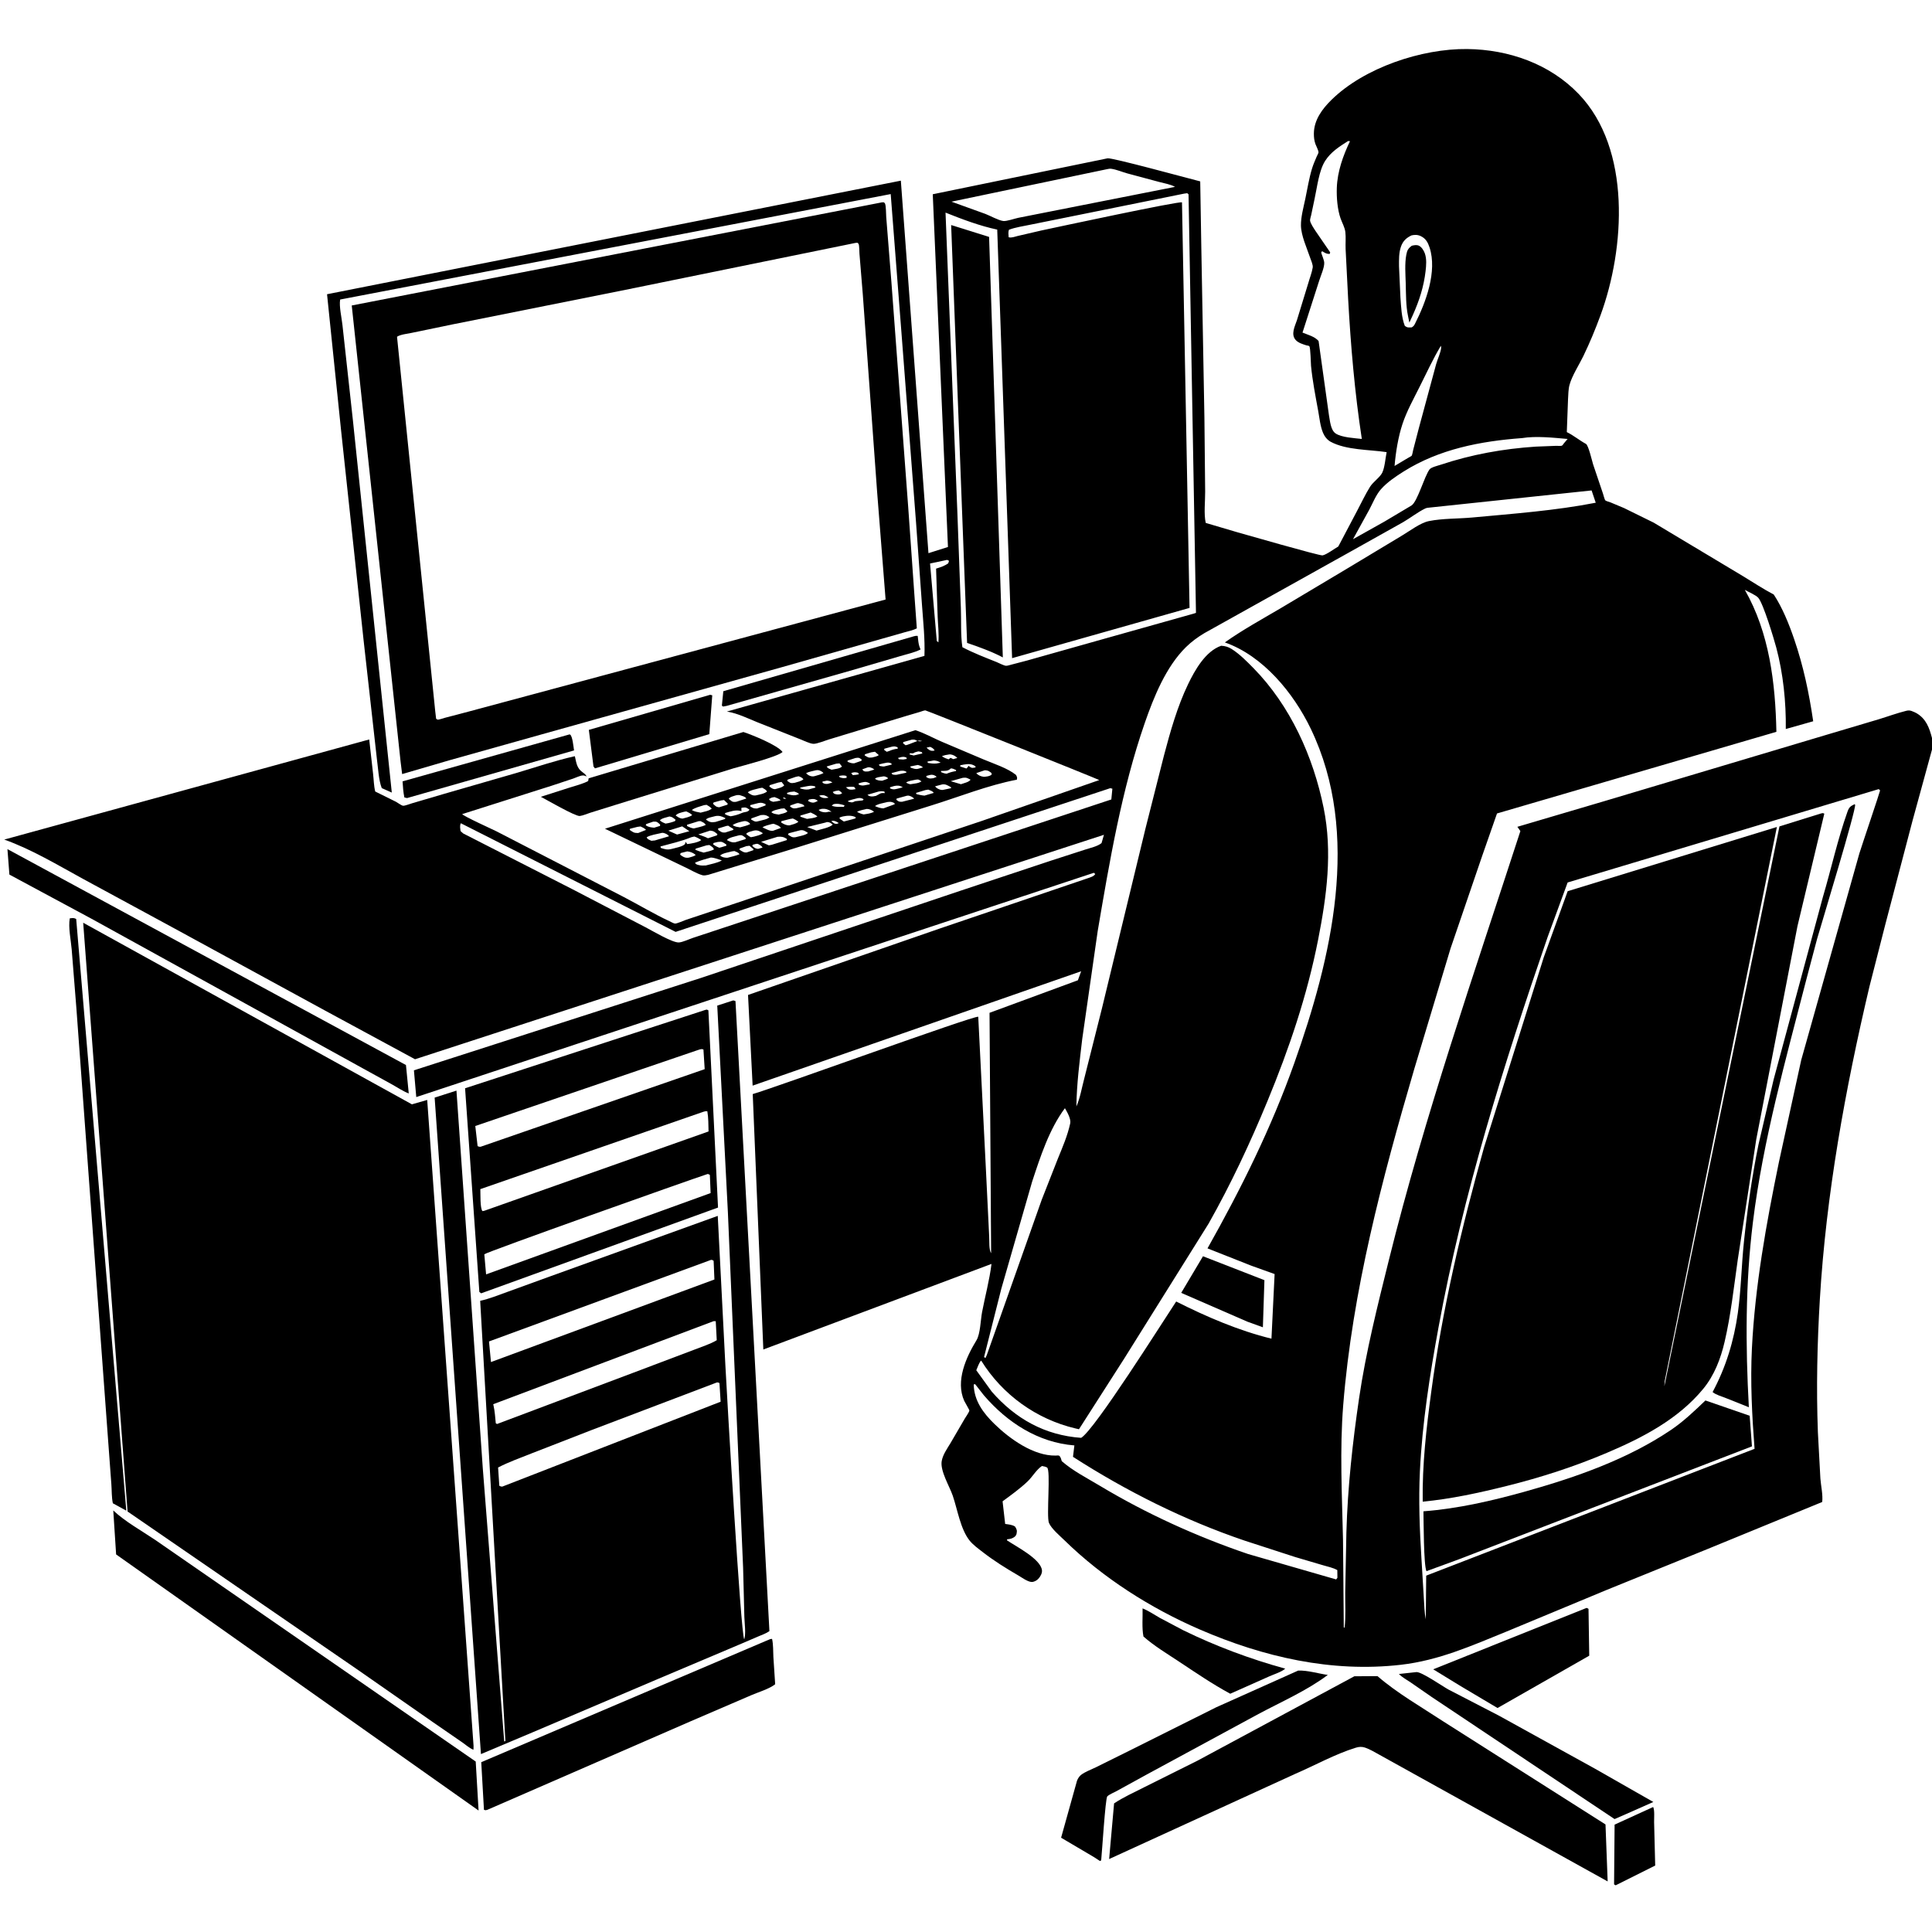 <svg version="1.1" xmlns="http://www.w3.org/2000/svg" style="display: block;" viewBox="0 0 2048 2048" width="1024" height="1024">
<path transform="translate(0,0)" fill="rgb(255,255,255)" d="M 0 0 L 0 2048 L 2048 2048 L 2048 0 L 0 0 z"/>
<path transform="translate(0,0)" fill="rgb(0,0,0)" d="M 2048 782.341 L 2048 794.598 L 2027.23 870.461 L 1998.35 980.579 L 1981.62 1046.09 C 1956.06 1154.45 1935.78 1265.82 1929.13 1377.12 C 1926.33 1424.06 1925.28 1471.12 1927.03 1518.12 L 1929.69 1567.38 C 1930.26 1575.03 1932.53 1584.72 1931.6 1592.18 L 1810.08 1642.03 L 1703.74 1685.14 L 1596.64 1729.65 C 1559.7 1744.65 1525.11 1760.14 1484.95 1764.74 C 1411.46 1773.17 1339.27 1756.51 1271.99 1727.4 C 1219.64 1704.75 1169.31 1672.78 1128.43 1632.83 C 1123.52 1628.03 1114.56 1620.56 1111.94 1614.35 C 1109.07 1607.56 1114.05 1557.89 1109.89 1555.6 C 1108.14 1554.63 1106.43 1554.41 1104.5 1554.03 C 1098.75 1557.75 1094.47 1565.41 1089.38 1570.29 C 1081.29 1578.03 1071.78 1584.83 1062.77 1591.46 L 1065.52 1615.45 C 1069.1 1615.97 1072.77 1616.2 1075.91 1618.14 C 1077.72 1620.89 1078.38 1622.41 1077.6 1625.79 C 1077.01 1628.33 1075.41 1629.41 1073.18 1630.47 C 1071.34 1631.33 1069.49 1631.49 1067.5 1631.75 L 1067.5 1632.84 C 1076.9 1639.27 1103.03 1652.4 1104.51 1664.43 C 1104.92 1667.75 1102.72 1671.48 1100.51 1673.77 C 1098.85 1675.5 1095.96 1677.05 1093.54 1676.95 C 1089.26 1676.77 1082.99 1672.1 1079.25 1669.93 C 1066.13 1662.31 1053.52 1654.46 1041.53 1645.12 C 1036.94 1641.54 1031.57 1637.71 1027.9 1633.16 C 1018.13 1621.07 1014.96 1600.09 1009.95 1585.47 C 1006.51 1575.46 996.428 1559.14 998.252 1548.78 C 999.463 1541.91 1004.1 1535.55 1007.63 1529.64 L 1022.71 1503.78 C 1023.82 1501.85 1027.21 1497.24 1027.57 1495.21 C 1027.68 1494.59 1022.74 1486.35 1022.13 1485 C 1012.64 1463.85 1024.15 1438.75 1035.13 1420.69 C 1039.18 1414.03 1039.51 1399.03 1040.99 1391.17 C 1044.21 1374.15 1048.93 1356.98 1051.02 1339.81 L 809.158 1430.53 L 797.927 1159.77 C 824.296 1152.03 1032.48 1076.36 1036.98 1077.79 L 1045.08 1239.04 L 1048.58 1310.95 C 1048.92 1315.76 1048.14 1324.44 1050.64 1328.5 L 1048.95 1073.62 L 1142.6 1039.13 L 1146.07 1029.57 L 797.817 1150.81 L 792.947 1054.69 L 995.849 984.393 L 1154.55 930.467 C 1157.08 929.503 1159.49 928.921 1161.01 926.5 L 1159.5 925.208 L 441.261 1162.95 L 438.774 1134.58 L 743 1036.67 L 1019.43 943.778 L 1114.34 912.233 L 1150.52 900.54 C 1155.87 898.789 1163.35 897.244 1167.68 893.721 L 1170.23 884.917 L 439.957 1122.86 L 343.908 1070.88 L 185.062 984.271 L 88.329 931.824 C 61.26 917.063 33.594 900.308 4.503 889.981 L 391.383 783.859 L 395.478 820.313 C 396.224 826.477 396.238 833.032 397.752 839.036 L 419.665 849.881 C 421.591 850.894 425.402 853.819 427.203 854.112 C 428.919 854.392 435.007 852.005 436.907 851.482 L 470.612 841.569 L 547.862 819.257 C 568.19 813.228 588.677 806.181 609.362 801.605 C 611.112 809.114 611.369 814.403 618.041 818.988 C 619.551 820.026 621.066 821.385 621.858 823.064 C 620.373 822.499 619.141 821.865 617.5 822.015 C 614.571 822.282 610.516 824.35 607.631 825.316 L 584.599 832.95 L 489.953 862.99 C 491.206 865.144 521.65 878.961 526.338 881.274 L 661.418 950.977 C 677.464 959.328 693.282 968.909 709.655 976.504 C 711.085 977.167 713.938 978.829 715.436 979.015 C 717.379 979.257 724.818 975.866 727 975.136 L 771.578 960.27 L 1041.02 870.125 L 1165.28 826.897 C 1164.5 826.169 982.464 753.084 980.933 753.043 C 979.522 753.006 976.567 754.26 975.154 754.659 L 960.24 759.057 L 879.084 783.729 C 875.039 784.906 865.818 788.713 862.165 788.484 C 858.127 788.23 851.678 784.883 847.815 783.455 L 802.609 765.53 C 792.619 761.456 782.245 756.369 771.58 754.451 L 770.507 754.272 L 979.94 695.283 C 980.624 677.559 978.656 659.625 977.392 641.954 L 971.054 554 L 955.322 349.327 L 944.182 205.73 L 360.589 317.514 C 359.277 324.602 362.251 337.047 363.024 344.631 L 374.077 445.379 L 415.319 840.153 L 404.678 835.43 C 401.299 826.825 400.814 813.777 399.508 804.447 L 385.516 679.555 L 361.515 455.812 L 346.678 311.901 L 954.933 191.511 L 984.202 586.386 L 1004.87 579.834 L 988.768 205.924 L 1174.01 167.836 C 1177.91 166.69 1260.16 189.248 1272.28 192.278 L 1273.43 261.561 L 1276.73 443.167 L 1277.52 521.258 C 1277.6 531.058 1275.96 545.034 1278.14 554.32 L 1311.89 564.291 C 1318.66 566.169 1398.98 589.32 1401.98 588.732 C 1406.27 587.893 1414.51 581.648 1418.66 579.298 L 1438.48 541.708 C 1443.01 533.267 1447.19 524.21 1452.25 516.085 C 1455.53 510.81 1462.84 506.022 1465.26 501.024 C 1467.9 495.542 1468.63 485.514 1469.89 479.288 C 1451.66 476.521 1427.21 477.245 1410.66 468.351 C 1406.92 466.344 1404.14 462.744 1402.5 458.896 C 1399.52 451.918 1398.67 442.897 1397.31 435.426 C 1394.44 419.697 1391.31 403.815 1389.75 387.891 C 1389.45 384.733 1389.24 368.713 1387.97 367.098 C 1387.29 366.241 1385.89 366.441 1384.85 366.099 C 1381 364.831 1376.41 363.565 1373.57 360.5 C 1368.04 354.53 1372.61 345.944 1374.79 339.447 L 1386.85 300.073 C 1388.34 294.761 1390.67 288.969 1391.54 283.564 C 1391.99 280.803 1389.65 275.722 1388.75 273.053 C 1385.31 262.82 1379.22 249.848 1379.06 239 C 1378.93 230.005 1381.82 219.601 1383.68 210.781 C 1385.91 200.171 1387.63 189.107 1390.77 178.757 C 1392.11 174.343 1394 170.075 1395.81 165.838 C 1396.14 165.074 1397.64 162.352 1397.66 161.574 C 1397.7 159.426 1395.2 154.858 1394.46 152.795 C 1393.1 149.01 1392.74 145.537 1392.76 141.531 C 1392.85 127.208 1401.64 115.447 1411.43 105.827 C 1446.17 71.702 1507.15 51.408 1555.3 51.975 C 1599.24 52.493 1642.72 67.586 1673.5 99.648 C 1729.53 158.009 1722.52 263.502 1696.65 334.094 C 1691.21 348.922 1685.25 363.34 1678.36 377.558 C 1673.76 387.065 1666.61 397.821 1663.79 407.86 C 1662.45 412.625 1662.52 418.182 1662.18 423.116 L 1660.88 458.045 C 1668.04 461.512 1674.14 466.744 1681.15 470.538 C 1683.85 471.997 1687.52 488.257 1688.74 492.181 L 1699.22 523.248 C 1699.65 524.486 1700.91 529.639 1701.72 530.421 C 1702.55 531.219 1706.03 532.082 1707.24 532.571 L 1721.57 538.571 L 1753 554.028 L 1847.16 610.46 C 1858.16 617.099 1868.89 624.276 1880.27 630.241 C 1889.5 644.275 1896.41 661.514 1901.84 677.364 C 1911.73 706.227 1917.64 734.454 1922.07 764.569 L 1893.01 772.786 C 1893.38 744.259 1890.28 714.069 1882.93 686.5 C 1880.73 678.225 1869.15 639.371 1863.72 633.553 C 1861 630.634 1853.29 627.449 1849.59 625.288 C 1875.68 670.94 1881.99 724.067 1883.05 775.77 L 1586.89 862.307 L 1571.21 907.17 L 1537.62 1005.46 L 1499.08 1133.51 C 1465.14 1249.39 1433.54 1368.62 1423.87 1489.39 C 1420.05 1537.11 1422.61 1584.5 1423.64 1632.22 L 1424.47 1725 L 1425.33 1725.5 C 1426.67 1713.26 1425.86 1700.16 1425.98 1687.82 L 1427.23 1624.5 C 1428.54 1576.88 1433.79 1529.11 1440.71 1481.99 C 1447.94 1432.89 1460.24 1384.14 1472.19 1336 C 1510.39 1182.05 1562.7 1031.73 1611.66 881 L 1609.1 877.322 L 1608.45 876.457 L 1700.7 849.233 L 1937.35 778.573 L 1991.34 762.52 C 2001.05 759.57 2010.9 755.911 2020.73 753.486 C 2022.73 752.992 2024.36 752.97 2026.31 753.648 L 2027.5 754.135 C 2028.93 754.705 2030.29 755.242 2031.62 756.027 C 2041.77 761.967 2045.23 771.631 2048 782.341 z M 1140.25 1173.99 L 1141.01 1172.91 C 1144.98 1163.96 1146.72 1153.17 1149.26 1143.68 L 1168.07 1069.05 L 1214.23 878.365 L 1233.82 800.979 C 1240.5 775.678 1248.03 748.913 1259.42 725.282 C 1266.64 710.296 1277.86 690.334 1294.5 684.527 C 1298.74 684.754 1302.08 685.717 1305.7 688.021 C 1314.06 693.348 1321.74 701.124 1328.69 708.202 C 1367.91 748.188 1392.09 802.063 1403.12 856.442 C 1412.64 903.326 1406.36 949.87 1397.24 996.212 C 1385.58 1055.49 1366.62 1111.38 1343.59 1167.14 C 1325.2 1211.68 1304.85 1255.15 1281.13 1297.14 L 1191.72 1440.15 L 1143.75 1515.06 L 1140.03 1514.2 C 1098.62 1504.45 1062.57 1478.5 1040.09 1442.29 C 1038.29 1443.32 1035.91 1450.32 1034.9 1452.52 L 1051.34 1475.24 C 1076.51 1504.08 1107.83 1521.49 1146.08 1524.17 C 1160.66 1515.31 1231.92 1402.09 1246.8 1379.64 C 1278.55 1395.7 1313.19 1410.59 1347.8 1419.04 L 1351.14 1350.55 L 1326.23 1341.61 L 1280 1323.33 C 1315.71 1259.89 1347.61 1195.71 1371.99 1126.98 C 1411.26 1016.27 1443.27 884.154 1389.43 772.431 C 1371.21 734.617 1339.03 695.278 1298.4 680.981 C 1317.1 667.728 1337.26 656.675 1357 645.084 L 1429.91 601.591 L 1486.69 567.415 C 1494.56 562.706 1505.73 554.199 1514.62 552.396 C 1529.14 549.451 1545.89 549.948 1560.83 548.559 C 1604.37 544.512 1648.6 541.307 1691.55 532.91 L 1687.16 519.881 L 1516 537.996 C 1513.96 538.176 1512.38 538.237 1510.5 539.166 C 1502.56 543.09 1494.97 549.1 1487.19 553.612 L 1428.91 586.252 L 1276.62 671.193 C 1269.52 675.467 1262.98 680.226 1257.07 686.059 C 1235.95 706.895 1223.1 738.733 1213.5 766.4 C 1188.93 837.237 1176.17 913.2 1163.61 986.94 L 1147.21 1101.38 C 1144.44 1125.03 1141.32 1149.1 1141.01 1172.91 L 1140.25 1173.99 z M 1429.04 149.5 C 1419.84 155.332 1410.75 161.097 1404.75 170.474 C 1398.01 181.015 1396.22 198.668 1393.48 210.949 L 1389.9 228 C 1389.6 229.473 1388.52 232.586 1388.73 233.904 C 1389.2 236.969 1392.68 241.984 1394.4 244.688 L 1410.05 267.5 L 1409.5 269.203 C 1405.8 269.201 1404.64 268.1 1401.5 266.25 L 1400.5 267.685 C 1401.33 270.717 1403.56 275.455 1403.74 278.403 C 1404.05 283.461 1399.92 292.602 1398.41 297.5 L 1380.71 352.559 C 1386.46 354.939 1393.69 356.713 1397.76 361.5 L 1408.69 439.755 C 1409.85 445.813 1410.4 455.844 1415.83 459.495 C 1422.23 463.794 1435.9 464.408 1443.58 465.301 C 1436.06 416.094 1431.84 366.669 1429.09 316.963 L 1426.41 264.113 C 1426.14 258.152 1426.81 251.841 1426.13 245.987 C 1425.54 240.98 1422.71 236.218 1421.05 231.5 C 1417.68 221.861 1416.71 209.13 1417.08 199.015 C 1417.69 181.892 1423.7 164.97 1431.05 149.688 L 1429.04 149.5 z M 1173.81 179.26 L 1008.6 213.78 L 1044.53 226.749 C 1049.62 228.704 1058.45 233.634 1063.5 234.28 C 1066.95 234.721 1075.56 231.7 1079.29 230.926 L 1245.58 198.083 C 1240.92 195.397 1234.01 194.301 1228.78 192.88 L 1195.05 183.836 C 1189.59 182.354 1183.54 179.672 1178 178.917 C 1176.43 178.703 1175.33 178.953 1173.81 179.26 z M 1255.04 205.289 L 1142.01 228.149 L 1091.85 238.265 C 1084.61 239.829 1076.37 240.916 1069.5 243.565 C 1068.62 246.208 1069.02 248.777 1069.23 251.5 C 1072.22 252.361 1075.66 250.914 1078.61 250.188 L 1104 244.296 C 1120.4 240.823 1249.59 213.042 1252.96 214.516 L 1260.96 644.416 L 1072.86 697.677 L 1061.68 374.931 L 1057.1 243.383 C 1038.5 239.458 1019.95 232.396 1002.3 225.38 L 1014.9 544.5 L 1018.56 644.5 C 1019.08 658.072 1018.19 672.678 1020.16 686.057 C 1031.85 692.18 1044.19 696.937 1056.44 701.812 C 1059.06 702.853 1063.73 705.472 1066.4 705.754 C 1067.76 705.898 1071.07 704.768 1072.5 704.438 L 1088.57 700.233 L 1168.14 677.801 L 1265.4 650.458 L 1267.78 649.68 L 1259.9 206 L 1258.5 204.795 L 1255.04 205.289 z M 1496.33 249.5 C 1490.72 252.14 1487.11 255.526 1485.05 261.5 C 1482.78 268.067 1482.98 275.365 1483.01 282.227 L 1484.52 315.5 C 1485.28 325.284 1485.57 336.298 1489.18 345.5 C 1492.07 347.53 1493.05 347.101 1496.5 347.032 C 1498.34 345.873 1498.98 345.165 1499.94 343.215 C 1511.45 320.678 1523.7 287.672 1515.39 262.302 C 1513.67 257.041 1511.44 252.958 1506.31 250.413 C 1503.04 248.789 1499.84 248.705 1496.33 249.5 z M 1527.4 366.5 C 1519.06 380.461 1512.1 395.522 1504.83 410.068 C 1498.45 422.848 1491.12 435.977 1486.65 449.547 C 1482.15 463.172 1479.48 479.655 1478.3 493.943 L 1492.47 485.485 C 1493.13 485.094 1496.13 483.534 1496.44 483.117 C 1497.08 482.242 1497.79 477.867 1498.11 476.617 L 1503.99 454.02 L 1522.37 386.004 C 1523.8 380.799 1527.35 373.57 1527.68 368.5 L 1527.4 366.5 z M 1613.33 464.406 C 1569.43 467.662 1525.71 476.065 1487.98 499.762 C 1479.64 505.005 1470.39 511.192 1463.84 518.651 C 1458.48 524.765 1455.24 533.265 1451.42 540.404 L 1434.24 571.568 L 1467.51 552.935 L 1496.15 535.888 C 1502.49 532.049 1509.7 505.367 1515.39 497.566 C 1517.05 495.295 1524.5 493.537 1527.17 492.647 C 1559.91 481.754 1593.52 475.71 1627.93 473.445 L 1649.43 472.604 C 1650.63 472.575 1654.67 472.875 1655.58 472.462 C 1656.61 472.001 1657.07 470.775 1657.81 469.93 L 1661.72 465.315 C 1646.7 463.988 1628.3 461.97 1613.33 464.406 z M 1004.03 593.5 L 985.89 597.343 L 993.044 679.5 L 994.759 680.917 C 995.459 671.984 994.295 662.766 993.961 653.813 L 992.286 602.769 C 996.969 601.3 1001.11 600.029 1005.17 597.135 L 1006.01 594.5 C 1005.35 594.158 1004.72 593.768 1004.03 593.5 z M 1176.93 835.5 L 716.169 987.831 L 488.5 872.668 C 487.188 875.335 487.893 878.155 488.214 881 L 491.028 883.5 L 606.59 942.5 L 684.284 982.937 C 691.31 986.57 712.796 999.415 719.596 999.039 C 723.615 998.816 730.632 995.48 734.664 994.149 L 1178.05 847.46 L 1179.16 836.047 L 1176.93 835.5 z M 1991.51 836.5 L 1661.75 935.47 L 1640.45 993.564 C 1593.83 1128.88 1550.78 1266.02 1524.89 1407 C 1515.7 1457.04 1507.63 1508.56 1505.16 1559.45 C 1503.67 1590.23 1504.87 1621.34 1506.78 1652.05 L 1509.35 1694.54 C 1509.85 1701.79 1509.91 1709.38 1511.39 1716.5 L 1511.83 1670.25 L 1859.9 1535.82 C 1857.22 1500.55 1855.33 1464.89 1857.09 1429.54 C 1860.39 1363.03 1872.32 1297.09 1885.7 1232 L 1909.35 1123.74 L 1971 904.671 C 1972.88 898.473 1993.08 838.68 1992.94 838.031 C 1992.78 837.351 1991.99 837.01 1991.51 836.5 z M 1128.86 1174.73 C 1112.21 1196.96 1102.73 1226.42 1094.11 1252.59 L 1061.45 1366.05 L 1043.15 1438.5 L 1044.6 1439.6 L 1046.03 1436.5 L 1104.27 1271.77 L 1121.38 1228.23 C 1126.53 1215.53 1131.48 1204.32 1134.46 1190.87 C 1135.51 1186.15 1131.24 1178.84 1128.86 1174.73 z M 1032.18 1467.5 C 1032.46 1484.79 1042.33 1498 1054.31 1509.63 C 1070.44 1525.31 1095.61 1543.4 1119.02 1542.98 C 1120.25 1542.96 1122.26 1542.48 1123.16 1543.44 C 1124.51 1544.88 1124.93 1547.01 1125.5 1548.86 C 1137.05 1559.05 1152.45 1566.91 1165.68 1574.85 C 1215.2 1604.58 1268.3 1628.7 1322.97 1647.31 L 1416.39 1674.27 L 1417.71 1672.5 L 1417.6 1664.38 C 1413.23 1661.83 1407.23 1660.66 1402.36 1659.2 L 1372.77 1650.47 L 1319.35 1633.13 C 1255.25 1611.36 1194.32 1580.84 1137.41 1544.31 L 1138.89 1532.21 C 1100.48 1529.17 1067.66 1507.94 1042.88 1479 L 1033.74 1467.33 L 1032.18 1467.5 z"/>
<path transform="translate(0,0)" fill="rgb(0,0,0)" d="M 424.608 807.077 L 372.862 323.822 L 934.896 214.5 L 936.768 214.429 C 937.183 214.786 937.744 215.023 938.013 215.5 C 939.373 217.916 939.15 226.832 939.433 229.981 L 944.939 299.167 L 962.755 537.839 L 969.15 628.526 L 971.87 666.105 C 967.922 668.116 963.173 669.045 958.898 670.267 L 934.07 677.337 L 828.817 707.245 L 572.53 778.934 L 476.428 805.901 L 426.281 820.558 L 424.608 807.077 z M 906.828 257.5 L 658.583 308.127 L 480.495 343.709 L 436.367 352.851 C 431.764 353.862 424.628 354.484 420.859 356.948 L 461.366 753.963 L 462.306 761.881 C 462.871 762.203 463.36 762.733 464 762.849 C 465.156 763.057 469.95 761.331 471.318 760.982 L 497 754.24 L 938.762 635.51 L 929.778 521.358 L 914.579 311.743 L 911.079 269.107 C 910.892 267.049 911.014 260.172 910.115 258.5 C 909.842 257.992 909.273 257.712 908.851 257.318 L 906.828 257.5 z"/>
<path transform="translate(0,0)" fill="rgb(0,0,0)" d="M 1063.04 696.898 C 1051.44 690.696 1037.62 685.801 1025.16 681.522 L 1008.26 238.564 L 1048.48 251.143 L 1063.04 696.898 z"/>
<path transform="translate(0,0)" fill="rgb(0,0,0)" d="M 1497.8 333.655 L 1493.99 341.968 L 1492.6 335.207 C 1490.21 323.917 1490.45 311.833 1490.13 300.316 C 1489.86 290.676 1488.95 279.601 1490.73 270.111 C 1491.61 265.387 1492.7 263.317 1496.58 260.5 C 1498.83 259.915 1501.63 259.418 1503.84 260.339 C 1506.9 261.612 1509.25 265.517 1510.34 268.496 C 1512.49 274.428 1511.88 281.414 1511.16 287.557 C 1509.25 303.869 1504.48 318.736 1497.8 333.655 z"/>
<path transform="translate(0,0)" fill="rgb(0,0,0)" d="M 770.238 748.276 L 766.5 748.98 L 765.217 748 L 766.75 732.715 L 968.684 674.5 C 970.365 674.02 970.999 673.912 972.807 674.066 L 973.192 677.5 C 973.566 681.203 973.973 684.12 975.45 687.579 L 975.836 688.451 C 969.502 691.762 960.977 693.471 954.063 695.588 L 901.121 711.041 L 770.238 748.276 z"/>
<path transform="translate(0,0)" fill="rgb(0,0,0)" d="M 629.124 812.5 L 624.199 773.702 L 752.805 736.5 L 755.025 737.047 L 751.892 778.209 L 630.686 814.5 L 629.124 812.5 z"/>
<path transform="translate(0,0)" fill="rgb(0,0,0)" d="M 750.712 927.372 C 748.802 927.725 746.466 928.337 744.559 927.78 C 738.112 925.896 731.147 921.517 724.935 918.717 L 641.291 878.492 L 970.351 774.016 C 979.967 777.099 989.317 782.448 998.649 786.393 L 1043.1 805.231 C 1053.75 809.687 1068.16 814.311 1077.07 821.5 C 1078.07 823.85 1078.48 823.872 1077.92 826.5 C 1047.17 832.379 1016.56 844.763 986.603 854.021 L 841.162 899.556 L 750.712 927.372 z M 995 792 L 997.995 792.995 L 995 792 L 994.005 791.195 L 995 792 z M 966.568 784.07 L 957.597 786.596 L 957.236 787.889 L 960 789.999 L 962.201 789.422 L 972.49 785.5 C 969.853 784.045 969.547 783.847 966.568 784.07 z M 972.51 785.5 C 974.594 785.871 975.355 785.965 977.49 785.5 C 975.356 785.148 974.576 784.705 972.51 785.5 z M 945.51 791.5 L 937.5 793.632 L 937.203 794.88 L 939.984 796.927 L 942.5 796.133 L 943.321 795.779 C 946.143 794.591 948.624 793.993 951.652 793.611 L 951.5 792.181 C 948.788 791.105 948.377 791.012 945.51 791.5 z M 982.2 792.5 C 983.904 794.441 986.049 796.075 988.904 795.906 L 990.817 795.5 C 989.105 793.21 988.618 792.897 986 791.716 L 982.2 792.5 z M 973.525 796.5 C 971.249 797.059 969.972 797.256 968 798.549 L 964.5 798.51 L 964.128 799.718 L 968.5 800.849 L 977.775 798.67 L 976.995 797.201 C 975.872 796.955 974.668 796.597 973.525 796.5 z M 923.51 797.5 L 917.021 799.5 L 916.5 800.653 C 919.971 802.754 920.331 803.457 924.5 802.957 C 926.328 802.412 930.398 801.795 931.5 800.373 L 927.5 796.883 L 923.51 797.5 z M 1001.82 800.5 L 998.51 801.5 C 1000.54 803.334 1002.98 804.026 1005.5 804.944 L 1007.65 803.348 L 1010.5 804.721 L 1014.79 803.5 C 1013.16 801.657 1010.51 800.148 1008 799.781 C 1006.37 799.543 1006.04 799.765 1004.52 800.029 L 1002.95 800.28 L 1001.82 800.5 z M 955.51 802.5 L 951.871 803.5 L 953 804.851 L 957.5 805.127 L 961.124 804.5 L 960.995 803.162 C 958.572 802.132 958.136 802.15 955.51 802.5 z M 906.904 803.5 L 898.5 806.201 L 898.5 807.616 C 900.894 808.482 902.898 809.342 905.5 809.136 L 913.106 806.5 L 913.5 805.177 C 910.436 803 910.628 803.029 906.904 803.5 z M 987.907 806.5 L 983.159 807.281 L 983.5 808.727 C 986.646 809.293 989.305 809.573 992.5 809.361 L 997.163 808.5 C 994.762 806.876 991.663 805.782 988.714 806.272 L 987.907 806.5 z M 939.921 808.5 C 937.128 809.058 934.319 809.518 931.638 810.5 L 932.5 811.946 C 933.954 812.142 935.675 812.576 937.125 812.5 L 945.244 810.5 L 944.913 809.257 C 943.014 808.554 941.941 808.163 939.921 808.5 z M 886.51 809.5 L 876.343 812.5 C 877.382 814.616 879.41 814.958 881.5 815.93 C 884.585 815.263 890.622 814.896 892.49 812.5 L 889.92 809.235 L 886.51 809.5 z M 1021.51 810.5 L 1018 811.212 L 1017.85 812.5 L 1024.5 814.657 C 1025.51 813.646 1026.06 813.027 1026.76 811.75 L 1027.51 812.5 C 1030.52 814.508 1030.73 814.054 1034.15 813.5 L 1033.93 812.235 C 1029.79 809.465 1026.3 809.745 1021.51 810.5 z M 969.811 811.5 L 964.861 812.5 L 965.5 813.792 C 968.218 814.635 970.669 815.778 973.5 814.856 L 978.421 813.5 C 976.491 811.765 975.452 811.64 973.005 810.885 L 969.811 811.5 z M 919.663 813.5 L 914.099 815.5 C 915.107 817.199 915.467 817.561 917.5 817.843 L 920.36 817.764 L 926.81 815.754 C 925.387 814.37 922.877 813.27 920.829 813.309 L 919.663 813.5 z M 1008.03 814.5 C 1004.58 817.756 1002.01 817.049 997.5 817.257 L 997.619 818.5 C 999.843 819.393 1001.09 819.944 1003.5 820.172 L 1004.38 819.808 C 1007.39 818.594 1010.17 817.889 1013.37 817.37 L 1013.5 816.295 C 1011.59 815.423 1010.16 814.615 1008.03 814.5 z M 864.966 816.5 C 861.537 817.364 857.724 818.009 854.515 819.5 C 855.744 821.285 858.281 822.623 860.5 822.955 C 861.841 823.155 862.301 822.986 863.5 822.761 C 866.66 821.814 870.002 821.047 872.915 819.5 C 871.812 817.905 868.96 816.495 866.94 816.35 L 864.966 816.5 z M 1043.88 816.5 L 1034.95 819.5 C 1036.59 821.732 1039.54 822.94 1042.28 823.348 L 1043.5 823.442 C 1046.35 823.052 1048.97 823.003 1051.24 821.057 C 1050.91 818.91 1051.4 819.762 1049.48 818.287 C 1047.51 816.782 1046.28 816.65 1043.88 816.5 z M 953.762 817.208 L 945.043 819.5 L 946 820.973 C 948.421 821.425 949.841 821.582 952.225 820.909 L 960.5 819.139 L 960.995 818.273 C 958.118 816.659 956.896 816.842 953.762 817.208 z M 902.319 819.5 L 904.005 821.67 C 906.235 821.484 908.314 821.295 910.5 820.788 L 909.5 819.111 C 906.495 818.506 905.287 818.321 902.319 819.5 z M 985.838 821.5 L 981.981 822.5 L 982.034 823.87 C 985.372 825.66 985.885 825.35 989.5 824.896 L 992.933 823.5 C 991.385 822.105 989.665 821.304 987.518 821.269 L 985.838 821.5 z M 889.569 822.5 L 890.048 823.954 C 893.003 824.883 894.348 825.158 897.49 824.5 L 897.306 822.5 C 894.259 821.679 892.589 821.942 889.569 822.5 z M 843.515 823.5 L 834.862 826.5 L 834.5 827.802 C 838.114 830.156 837.986 830.488 842.5 829.779 C 845.459 828.856 849.487 828.141 851.691 826 C 849.96 824.192 848.889 823.607 846.501 822.87 L 843.515 823.5 z M 934.86 823.255 C 932.437 823.733 929.259 823.751 927.51 825.5 C 929.975 827.468 932.163 827.401 935.164 827.592 L 941.066 825.5 L 940.905 824.288 C 938.321 823.224 937.625 822.531 934.86 823.255 z M 1020.62 824.5 L 1007.8 828.096 L 1018.64 831.295 C 1021.59 830.217 1027.26 829.085 1028.84 826.5 C 1025.35 824.764 1024.59 824.019 1020.62 824.5 z M 970.77 826.5 C 967.842 827.203 962.65 827.674 960.5 829.641 C 962.139 830.477 963.185 831.018 965.022 831.326 C 968.788 830.666 973.676 830.496 976.793 828.288 C 973.996 826.409 974.042 825.997 970.77 826.5 z M 876.51 827.5 L 871.867 828.5 L 872.005 829.826 C 874.126 831.011 875.089 831.121 877.5 830.903 L 882.384 829.5 C 880.032 827.886 879.375 827.799 876.51 827.5 z M 825.112 829.5 L 816.097 832.275 L 815.5 833.689 C 817.731 835.237 818.708 836.412 821.5 836.574 C 824.627 835.65 829.109 834.913 831.331 832.5 L 828.5 828.886 L 825.112 829.5 z M 913.322 829.5 L 910.014 830.5 L 910.5 831.882 C 914.137 833.052 914.903 832.815 918.5 832.047 L 921.903 831.5 L 921.895 830.31 C 917.953 828.488 917.599 828.595 913.322 829.5 z M 998.863 831.5 L 991.301 833.5 C 992.279 835.38 995.372 836.885 997.5 837.282 C 998.891 837.541 999.28 837.37 1000.5 837.13 L 1008.25 835.5 L 1007.89 834.344 C 1004.53 832.665 1002.64 830.998 998.863 831.5 z M 856.237 833.305 L 848.5 834.791 L 848.083 835.662 C 851.418 836.656 853.766 837.289 857.243 836.821 L 864.5 834.809 L 863.769 833.5 C 860.825 832.811 859.21 832.762 856.237 833.305 z M 946.896 833.5 L 943.5 834.51 L 943.5 835.733 C 947.492 837.538 949.445 836.472 953.572 835.531 L 957.007 834.5 C 953.997 832.702 951.408 832.443 947.899 833.208 L 946.896 833.5 z M 896.721 834.5 C 899.114 836.834 900.116 837.176 903.5 837.08 L 907.016 836.5 L 905.5 834.169 C 902.362 833.833 899.832 834.001 896.721 834.5 z M 805.161 835.5 C 802.113 836.42 794.538 837.71 792.723 840 C 795.013 841.768 797.435 843.45 800.469 843.259 L 801.5 843.099 C 805.299 842.141 810.062 841.528 813.13 839 C 811.678 836.895 810.174 836.254 808.01 835.015 L 805.161 835.5 z M 981.045 837.5 L 971.011 840.5 L 971.5 841.818 C 974.321 842.458 977.113 843.19 980.006 843.39 L 989.821 840.5 C 988.507 838.438 986.215 837.991 984.009 837.024 L 981.045 837.5 z M 885.533 838.5 L 882.738 839.5 C 883.962 841.401 884.164 841.463 886.491 841.997 C 887.887 842.318 889.102 842.161 890.5 841.976 L 892.684 840.947 C 891.378 839.218 890.845 838.913 889.001 837.928 L 885.533 838.5 z M 837.51 839.5 L 834.272 840.5 L 834.5 841.734 C 837.557 842.506 840.317 843.402 843.5 842.937 L 846.878 841.932 C 846.212 840.268 843.641 839.757 842 839.051 L 837.51 839.5 z M 931.165 839.103 L 919.548 842.5 C 921.352 844.194 922.991 844.386 925.5 844.215 L 928.5 843.681 L 932.952 841.308 C 934.456 840.438 936.251 840.686 937.926 840.701 L 937.5 839.071 C 935.123 838.692 933.523 838.583 931.165 839.103 z M 780.347 843.018 C 777.957 843.844 773.609 844.637 772.5 846.811 C 775.352 849.117 776.055 850.466 780 849.992 C 780.786 849.897 781.509 849.612 782.247 849.354 L 791.082 846.5 C 790.111 844.54 787.715 844.089 785.69 843.368 C 783.567 842.613 782.501 842.634 780.347 843.018 z M 868.343 843.5 C 870.478 845.297 872.075 846.08 874.997 845.999 C 876.367 845.961 877.027 845.77 878.289 845.5 C 875.214 843.521 873.584 842.403 869.711 843.092 L 868.343 843.5 z M 961.351 843.5 L 950.5 846.51 L 950.17 847.794 C 952.945 849.915 952.937 849.958 956.42 849.867 L 968.995 846.666 C 968.026 845.145 964.774 843.568 962.926 843.365 L 961.351 843.5 z M 818.001 845.5 L 815.139 847 C 816.28 849.266 817.228 849.038 819.5 849.954 L 823.5 849.392 L 827.49 848.5 C 825.889 846.473 823.367 845.928 821.008 844.936 L 818.001 845.5 z M 829.934 845.5 L 831.327 846.817 L 833.49 846.5 C 832.362 846.021 831.103 845.039 829.934 845.5 z M 909.415 846.059 C 905.939 846.937 902.334 847.677 899.005 849.012 L 899.005 849.715 C 902.747 850.671 902.957 851.138 906.561 849.317 L 914.5 848.48 L 915.5 847.224 C 913.105 845.957 912.109 845.697 909.415 846.059 z M 857.51 847.5 L 856.5 848.971 C 858.743 850.252 860.8 851.329 863.429 850.576 L 864.5 850.176 L 866.955 848.964 C 864.987 847.442 863.329 846.742 860.774 846.986 L 857.51 847.5 z M 764.228 848.5 L 756.5 850.63 L 755.797 852 C 758.333 854.283 758.898 855.431 762.371 855.734 L 771 853.04 L 771.5 851.917 L 767.5 848.064 L 764.228 848.5 z M 940.766 850.165 C 937.06 851.194 930.349 852.107 927.51 854.5 C 930.489 855.736 933.212 856.848 936.5 856.892 L 948.49 852.5 L 947.995 851.192 C 944.821 849.866 944.181 849.769 940.766 850.165 z M 804.094 851.206 L 795.409 853.437 L 795.193 854.773 C 798.269 856.643 798.751 857.092 802.496 857.034 L 811.5 853.812 L 811.5 852.348 C 808.367 851.182 807.458 850.589 804.094 851.206 z M 844.51 851.5 L 837.914 853.769 L 837.5 854.981 C 840.499 856.876 840.542 857.254 844.234 856.761 L 852.775 854.666 C 851.612 852.461 850.017 852.447 847.68 851.726 C 845.861 851.164 846.542 851.307 844.51 851.5 z M 883.51 852.5 L 881.667 854.031 C 885.343 855.775 890.427 855.198 894.5 855.289 L 895.305 853.73 C 891.554 852.413 887.436 851.553 883.51 852.5 z M 746.309 853.5 C 742.292 854.888 736.623 856.05 733.363 858.704 C 736.232 860.415 739.439 860.813 742.669 861.455 C 746.374 860.402 751.657 859.676 754.5 857.113 C 752.727 855.409 751.183 854.306 749.013 853.152 L 746.309 853.5 z M 785.836 856.5 L 786 859.841 L 784.969 859.573 C 779.314 858.267 774.446 860.235 769 861.718 L 768.282 862.796 C 770.448 864.2 772.038 864.704 774.5 865.297 C 778.943 864.528 782.404 863.577 786.5 861.754 C 789.505 860.417 792.748 861.212 794.5 858.289 C 791.596 856.346 790.929 855.564 787.131 856.123 L 785.836 856.5 z M 828.095 857.139 C 825.272 857.96 819.389 858.804 817.658 861 C 819.98 862.816 821.797 862.85 824.556 863.336 L 825.363 863.506 C 827.777 862.821 833.412 861.91 834.721 860.005 L 831.5 856.905 L 828.095 857.139 z M 870.598 857.5 L 867.809 858.5 C 869.475 860.449 871.919 860.911 874.5 861.074 C 875.827 861.157 877.224 860.772 878.5 860.49 L 881.49 860.5 C 877.849 857.966 874.934 856.9 870.598 857.5 z M 918.841 857.5 C 915.655 858.328 911.245 858.888 908.5 860.627 C 910.912 861.947 912.828 862.681 915.5 863.333 C 919.236 862.716 923.147 862.375 926.49 860.5 C 924.579 858.765 921.436 857.523 918.841 857.5 z M 725.21 860.5 C 722.236 861.363 718.177 861.975 716.249 864.5 C 718.973 866.235 720.346 867.595 723.613 867.732 C 726.843 866.778 731.129 866.105 733.754 864 C 731.848 862.118 729.913 861.304 727.544 860.134 L 725.21 860.5 z M 859.344 861.286 L 848.5 864.51 L 848.5 865.76 L 855.444 868.071 C 858.876 867.501 863.495 867.299 866.49 865.5 C 864.386 863.609 861.856 862.528 859.344 861.286 z M 806.513 864.017 L 796.521 867.529 L 796.234 868.729 C 800.572 871.113 800.505 871.486 805.212 870.171 C 808.466 869.247 813.246 868.608 815.663 866.274 C 812.458 864.06 810.503 863.575 806.513 864.017 z M 709.616 865.5 C 706.832 866.396 701.043 867.367 699.5 869.693 C 701.496 871.373 703.113 872.097 705.5 873.037 C 709.107 872.569 712.094 871.681 715.5 870.42 L 716.146 869 C 713.685 867.055 712.775 865.903 709.616 865.5 z M 758.313 865.101 C 755.755 865.848 749.732 866.772 748.309 868.808 C 752.097 871.506 753.816 872.072 758.467 871.3 L 768.5 868.202 L 768.92 867.209 C 765.355 865.466 762.369 864.277 758.313 865.101 z M 893.341 865.5 L 890.077 866.5 L 890.07 867.833 L 894.5 870.846 L 903.716 868.446 L 906.916 867.5 L 906.995 866.209 C 902.715 864.174 898.023 864.522 893.341 865.5 z M 837.258 868.176 L 828.305 870.5 L 828.117 871.914 C 831.014 873.656 833.434 875.049 836.936 874.914 C 839.901 873.962 844.228 873.218 846.326 871 C 844.41 869.606 842.669 868.585 840.5 867.629 L 837.258 868.176 z M 740.55 870.5 L 728.207 874.317 L 728.5 875.793 C 730.901 876.858 732.86 877.879 735.5 878.182 C 739.591 877.101 744.257 876.308 748.074 874.5 C 747.14 872.236 744.788 871.597 742.685 870.427 L 740.55 870.5 z M 788.344 870.5 C 784.163 871.477 780.395 872.224 776.683 874.5 C 778.748 876.467 781.795 876.567 784.5 877.049 C 788.091 876.055 791.999 875.28 795.287 873.5 C 794.371 871.858 791.982 870.529 789.996 870.366 L 788.344 870.5 z M 881.197 870.5 C 883.193 872.053 884.607 873.782 887.422 873.206 L 889.187 872.5 C 887.085 871.255 884.875 869.753 882.272 870.109 L 881.197 870.5 z M 692.44 870.972 L 685.104 873.5 L 684.5 874.857 C 687.385 876.797 690.076 877.075 693.465 877.393 L 699.622 875.5 L 699.819 874.116 C 696.686 871.404 696.762 870.775 692.44 870.972 z M 876.23 871.5 L 874.992 871.939 L 855.629 876.688 L 865.546 880.455 C 870.091 879.048 879.607 877.313 882.73 874.091 C 880.914 872.595 879.561 871.521 877.106 871.408 L 876.23 871.5 z M 818.176 873.5 C 815.234 874.418 810.724 875.2 808.31 877.058 C 811.434 878.434 816.079 881.296 819.5 880.636 L 827.778 877.657 C 826.324 875.311 822.641 874.271 820.093 873.232 L 818.176 873.5 z M 770.163 875.5 L 761.123 878.283 L 761.5 879.947 C 764.486 881.8 765.219 882.797 768.8 882.5 L 777.5 879.7 C 776.793 877.84 777.429 878.586 775.72 877.678 C 774.355 876.952 773.19 876.178 771.949 875.268 L 770.163 875.5 z M 675.746 876.5 L 667.889 878.5 L 667.5 879.749 C 671.245 882.238 671.865 883.079 676.5 883.029 L 684.833 879.725 C 683.12 877.913 681.219 877.11 679.004 876.082 L 675.746 876.5 z M 723.174 875.976 L 708.443 880.543 L 717.7 884.641 L 730.762 881.113 L 723.174 875.976 z M 752.725 880.5 L 740.254 884.54 C 743.653 885.802 747.284 886.911 750.5 888.587 L 760.006 885.5 L 760.5 884.174 C 757.417 881.821 756.679 880.838 752.725 880.5 z M 798.982 880.5 C 796.43 881.301 792.499 881.892 790.943 884 C 792.611 885.471 793.961 886.581 796 887.49 L 799.288 886.86 C 802.272 885.961 806.39 885.252 808.702 883.22 C 805.171 881.091 803.21 879.648 798.982 880.5 z M 848.149 880.155 L 836.11 883.29 L 835.274 884.736 C 838.475 886.67 839.491 888.042 843.271 887.49 C 846.761 886.493 854.154 885.43 856.5 882.932 C 853.738 881.152 851.547 879.464 848.149 880.155 z M 700.575 883.135 C 695.779 884.301 689.78 885.07 685.5 887.51 C 686.295 889.847 688.365 890.184 690.5 891.271 L 694.238 890.897 L 709.121 886.5 C 708.238 884.647 705.066 883.255 703 882.9 C 701.922 882.715 701.516 882.898 700.575 883.135 z M 783.266 885.5 C 779.825 886.559 772.504 887.724 770.51 890.5 C 773.592 892.091 775.907 893.362 779.5 892.828 L 790.285 889.5 L 790.5 888.171 C 787.49 886.058 786.994 884.848 783.266 885.5 z M 732.804 887.5 C 722.179 891.857 711.151 894.246 700.119 897.29 L 700.5 898.837 C 704.631 900.188 707.152 901.007 711.449 900.031 C 714.811 899.089 724.56 897.373 726.227 894.5 L 726.741 892.358 L 728.5 894.734 C 732.514 894.335 740.271 892.986 743.371 890.5 C 740.908 888.832 738.834 887.682 736.005 886.743 L 732.804 887.5 z M 824.138 887.065 L 806.759 892.395 L 814.994 896.107 L 818.11 895.5 L 834.176 890.5 L 833.995 889.171 C 830.39 887.003 828.309 886.69 824.138 887.065 z M 760.94 892.5 L 756.5 893.569 L 755.874 895 C 758.112 896.644 759.907 897.626 762.499 898.621 L 764.5 898.145 L 769.995 896.5 L 769.923 895.221 C 765.995 892.663 765.778 891.922 760.94 892.5 z M 801.641 894.5 L 797.892 895.5 L 797.5 896.767 C 799.873 898.737 800.359 899.443 803.5 899.841 L 808.319 898.5 C 807.229 896.362 805.306 895.619 803.285 894.533 L 801.641 894.5 z M 749.039 896.08 L 737.5 899.577 L 737.13 900.83 C 740.039 902.086 742.865 902.971 745.924 903.789 C 749.504 902.856 753.451 902.146 756.773 900.5 C 756.32 898.136 753.899 897.15 752 895.743 L 749.039 896.08 z M 791.27 896.923 L 784.023 899.5 L 784.039 900.859 C 786.496 902.329 788.57 904.029 791.566 903.62 L 798.5 901.262 L 798.797 900.223 L 794.5 896.547 L 791.27 896.923 z M 728.51 902.5 L 721.5 904.279 L 720.966 906 C 723.729 908.058 725.792 909.591 729.462 909.23 L 730.5 909.057 C 732.838 908.324 735.561 907.833 737.5 906.324 C 735.103 904.127 731.757 902.781 728.51 902.5 z M 775.906 902.5 C 772.276 903.517 766.07 904.358 763.375 906.868 C 765.14 908.646 768.039 909.278 770.5 909.258 L 771.5 909.181 C 775.65 908.076 780.045 907.177 784 905.5 C 782.533 903.534 780.722 903.135 778.525 902.145 L 775.906 902.5 z M 753.448 909.044 C 747.808 910.666 742.121 912.121 736.743 914.5 C 737.8 916.464 738.588 916.396 740.694 916.992 C 743.131 917.68 745.679 917.562 748.183 917.431 C 753.313 915.992 760.752 914.781 765.196 912.055 C 761.542 910.946 757.244 909.065 753.448 909.044 z"/>
<path transform="translate(0,0)" fill="rgb(0,0,0)" d="M 777.746 814.402 L 652.06 853.322 L 625.831 861.512 C 622.465 862.552 618.004 864.583 614.575 864.982 C 609.898 865.527 578.723 847.436 573.316 844.635 L 604.09 834.771 C 610.57 832.756 617.435 831.059 623.467 827.951 L 624.02 825.03 L 788.018 775.961 C 797.358 779.016 824.234 789.877 829.553 797.134 C 824.178 802.313 787.076 811.712 777.746 814.402 z"/>
<path transform="translate(0,0)" fill="rgb(0,0,0)" d="M 431.5 845.98 L 428.637 845.303 C 427.462 839.65 427.116 834.01 426.726 828.262 L 603.704 778.5 L 604.292 778.655 C 606.922 780.215 607.936 792.053 608.526 795.486 L 431.5 845.98 z"/>
<path transform="translate(0,0)" fill="rgb(0,0,0)" d="M 622.904 824.095 L 621.858 823.064 L 622.904 824.095 z"/>
<path transform="translate(0,0)" fill="rgb(0,0,0)" d="M 624.02 825.03 L 622.904 824.095 L 624.02 825.03 z"/>
<path transform="translate(0,0)" fill="rgb(0,0,0)" d="M 1829.5 1482.02 C 1825.1 1480.25 1819.04 1478.65 1815.43 1475.64 C 1829.58 1449.19 1838.03 1421.43 1842.19 1391.7 C 1845.65 1366.97 1846.02 1341.64 1848.6 1316.76 C 1852.18 1282.37 1857.12 1247.57 1863.99 1213.68 L 1880.16 1144.2 L 1932.34 950.892 C 1941.19 920.931 1947.95 889.827 1958.41 860.416 C 1960.1 855.664 1961.54 854.598 1965.91 852.5 L 1966.46 852.935 C 1968.05 857.201 1930.51 980.094 1926.14 995.456 L 1914.69 1038.7 C 1892.86 1123.66 1868.95 1208.25 1858.17 1295.54 C 1850.1 1360.9 1850.25 1426.08 1853.86 1491.74 L 1829.5 1482.02 z"/>
<path transform="translate(0,0)" fill="rgb(0,0,0)" d="M 1636.47 1014.72 L 1661.8 944.71 L 1883.57 876.635 L 1765.26 1461 C 1764.58 1463.95 1764.37 1466.49 1764.3 1469.5 L 1886.31 876.008 L 1929.68 862.5 C 1931.68 862.027 1931.94 861.544 1933.85 862.5 L 1905.4 981.69 L 1861.71 1207.77 L 1842.07 1335.52 C 1837.93 1364.53 1834.81 1393.86 1828.15 1422.43 C 1823.98 1440.3 1817.27 1457.9 1805.5 1472.21 C 1779.05 1504.37 1741.27 1523.96 1703.55 1539.98 C 1668.84 1554.73 1633.44 1566.17 1596.85 1575.26 C 1567.54 1582.55 1538.24 1588.95 1508.13 1591.82 C 1507.55 1552.48 1511.99 1514.07 1517.21 1475.16 C 1528.98 1387.38 1549.3 1301.18 1573.23 1216 L 1636.47 1014.72 z"/>
<path transform="translate(0,0)" fill="rgb(0,0,0)" d="M 433.3 1159.1 C 427.349 1156.83 421.515 1152.88 415.919 1149.75 L 384.05 1132.2 L 245.172 1055.59 L 96.961 973.889 L 9.969 927.098 L 7.885 900.096 L 430.333 1128.99 L 433.3 1159.1 z"/>
<path transform="translate(0,0)" fill="rgb(0,0,0)" d="M 133.895 1601.38 L 119.619 1593.53 C 118.253 1587.13 118.545 1579.9 118.044 1573.35 L 114.464 1524.8 L 100.944 1340.92 L 80.954 1068.5 L 76.002 1006.47 C 75.159 996.549 72.245 983.15 73.957 973.5 C 76.972 973.172 77.993 972.751 80.76 974.136 L 133.895 1601.38 z"/>
<path transform="translate(0,0)" fill="rgb(0,0,0)" d="M 501.98 1850.5 C 502.053 1851.96 501.94 1853.38 501.859 1854.83 C 497.6 1853.1 493.79 1849.6 490 1846.98 L 459.315 1825.83 L 379.752 1770.39 L 135.215 1602.25 L 88.181 978.146 L 436.643 1170.64 L 452.851 1165.98 L 501.98 1850.5 z"/>
<path transform="translate(0,0)" fill="rgb(0,0,0)" d="M 511.798 1556.76 L 534.5 1846.06 L 535.726 1845.5 L 509.009 1378.92 C 518.722 1376.81 528.317 1372.9 537.664 1369.53 L 583 1353.07 L 760.852 1288.88 L 768.931 1447.29 C 770.524 1478.36 785.252 1733.46 788.94 1737.81 C 790.883 1731.35 789.236 1720.86 789.051 1714 L 787.724 1661.84 L 771.592 1285 L 760.315 1065.98 L 777.199 1060.5 C 778.043 1060.55 778.841 1060.91 779.642 1061.18 L 815.613 1729.03 C 812.302 1731.48 807.695 1733 803.905 1734.66 L 782 1744.03 L 698.423 1779.37 L 565.581 1835.91 L 509.824 1859.41 L 460.737 1163.5 L 483.867 1156.09 L 511.798 1556.76 z M 753.772 1335.5 L 518.355 1422 L 520.447 1443.83 L 757.314 1356.31 L 756.479 1336.5 C 754.547 1335.42 755.479 1335.66 753.772 1335.5 z M 756.415 1400.5 L 522.843 1488.52 L 523.107 1489.64 C 524.546 1495.96 524.893 1502.31 525.56 1508.74 L 526.882 1509.5 L 670.46 1455.48 L 735.935 1430.73 C 743.603 1427.68 752.766 1424.91 759.784 1420.68 L 758.719 1400.5 L 756.415 1400.5 z M 759.797 1465.5 L 627.085 1515.92 L 564.358 1540.32 C 552.255 1545.16 539.551 1549.62 527.989 1555.62 L 529.295 1575 C 530.608 1575.65 530.991 1575.87 532.5 1575.85 L 763.888 1485.88 L 762.657 1466.12 C 760.545 1465.27 761.517 1465.35 759.797 1465.5 z"/>
<path transform="translate(0,0)" fill="rgb(0,0,0)" d="M 508.129 1369.5 L 493 1153.61 L 747.816 1070.5 C 749.955 1070.16 748.917 1070.01 750.922 1071 L 761.143 1280.06 L 510.025 1370.98 L 508.129 1369.5 z M 741.51 1112.5 L 503.831 1193.6 L 506.283 1214.96 C 507.613 1215.51 508.021 1215.7 509.5 1215.6 L 747.001 1133.35 L 745.674 1112.5 C 743.633 1111.86 743.491 1112.08 741.51 1112.5 z M 745.688 1178.5 L 509.173 1260.52 C 509.4 1265.3 508.753 1280.93 511.468 1283.84 L 513.5 1283.43 L 751.091 1199.39 C 750.898 1192.3 751.014 1185.02 749.804 1178.02 C 747.937 1177.84 747.405 1177.96 745.688 1178.5 z M 750.09 1244.5 C 729.188 1251.33 515.23 1327.37 513.386 1329.59 L 515.28 1350.89 L 753.286 1264.71 L 752.485 1245.5 C 750.728 1244.49 751.559 1244.73 750.09 1244.5 z"/>
<path transform="translate(0,0)" fill="rgb(0,0,0)" d="M 1322.25 1401.02 L 1252.13 1370.5 L 1275.22 1331.69 L 1340.34 1357.03 L 1338.71 1406.98 L 1322.25 1401.02 z"/>
<path transform="translate(0,0)" fill="rgb(0,0,0)" d="M 1546.29 1653 L 1512.11 1665.52 C 1509.07 1659.19 1509.14 1611.85 1508.9 1602.04 C 1545.4 1599.32 1582.14 1590.78 1617.32 1580.93 C 1670.49 1566.04 1724.98 1546.97 1771.08 1515.94 C 1784.47 1506.92 1796.22 1495.7 1807.82 1484.55 L 1854.73 1500.76 L 1857.13 1533.21 L 1546.29 1653 z"/>
<path transform="translate(0,0)" fill="rgb(0,0,0)" d="M 507.315 1919.24 L 123.088 1647.76 L 120.074 1601.15 C 132.831 1613.17 150.09 1622.61 164.677 1632.48 L 235.08 1681.17 L 504.276 1867.31 L 507.315 1919.24 z"/>
<path transform="translate(0,0)" fill="rgb(0,0,0)" d="M 1548.58 1787.49 L 1519.24 1769.53 L 1681.71 1704.5 C 1682.92 1704.69 1682.14 1704.49 1683.89 1705.5 L 1684.66 1755.11 L 1587.44 1810.57 L 1548.58 1787.49 z"/>
<path transform="translate(0,0)" fill="rgb(0,0,0)" d="M 1345.52 1777.01 L 1304.12 1795.43 C 1285.23 1785.23 1267.69 1773.22 1249.81 1761.37 C 1237.17 1752.99 1223.51 1744.83 1212.12 1734.77 C 1210.31 1725.81 1211.43 1714.27 1211.17 1704.96 C 1217.46 1707.46 1223.51 1711.59 1229.39 1714.97 L 1254.23 1728.11 C 1288.71 1744.99 1325.37 1758.68 1362.4 1768.84 C 1358.43 1772.39 1350.52 1774.78 1345.52 1777.01 z"/>
<path transform="translate(0,0)" fill="rgb(0,0,0)" d="M 516.5 1918.53 C 514.086 1919.03 515.246 1919.08 513.018 1918.5 L 510.145 1867.99 L 816.445 1737.5 L 818.412 1737.28 C 819.795 1743.26 819.496 1750.21 819.819 1756.37 L 821.713 1785.36 C 815.579 1790.3 803.688 1793.82 796.245 1797.04 L 732.032 1824.67 L 516.5 1918.53 z"/>
<path transform="translate(0,0)" fill="rgb(0,0,0)" d="M 1159.46 1968.49 L 1124.81 1948.05 L 1141.66 1887.69 C 1142.51 1885.47 1144.04 1882.95 1145.94 1881.48 C 1150.29 1878.12 1156.48 1875.94 1161.46 1873.5 L 1196.5 1856.14 L 1289.14 1809.84 L 1376.12 1770.88 C 1386.16 1770.52 1397.48 1774.06 1407.52 1775.5 C 1385.56 1792.01 1358.15 1804.02 1333.93 1816.96 L 1214.54 1881.63 L 1183.76 1898.55 C 1180.92 1900.13 1176.04 1902.05 1173.76 1904.23 C 1171.75 1906.14 1168.16 1963.9 1167.3 1972.06 L 1166 1972.74 L 1159.46 1968.49 z"/>
<path transform="translate(0,0)" fill="rgb(0,0,0)" d="M 1728.11 1921.03 L 1711.51 1928.3 L 1517.33 1798.65 L 1495.33 1783.42 C 1491.29 1780.68 1486.28 1778.02 1482.91 1774.5 L 1501.51 1772.47 C 1507.21 1772.23 1529.13 1787.58 1535.59 1791.07 L 1589 1818.7 L 1691 1875.04 L 1752.6 1910.17 L 1728.11 1921.03 z"/>
<path transform="translate(0,0)" fill="rgb(0,0,0)" d="M 1462.18 1860.09 C 1457.35 1857.43 1452.29 1854.34 1447.06 1852.55 C 1443.67 1851.38 1440.58 1851.6 1437.19 1852.64 C 1415.33 1859.37 1393.8 1871.41 1372.72 1880.49 L 1175.73 1970.66 L 1180.98 1911.66 C 1190.84 1905.11 1201.92 1900.11 1212.48 1894.76 L 1269.71 1866.21 L 1435.67 1776.92 L 1460.19 1776.76 C 1480.87 1794.71 1506.59 1809.42 1529.48 1824.48 L 1701.9 1933.99 L 1704.19 1994.39 L 1462.18 1860.09 z"/>
<path transform="translate(0,0)" fill="rgb(0,0,0)" d="M 1712.69 1998.5 C 1712.08 1998.25 1711.55 1997.85 1710.99 1997.5 L 1711.54 1934.18 L 1752.43 1915.5 C 1754.14 1918.81 1753.33 1927.57 1753.42 1931.59 L 1754.58 1977.56 L 1712.69 1998.5 z"/>
</svg>